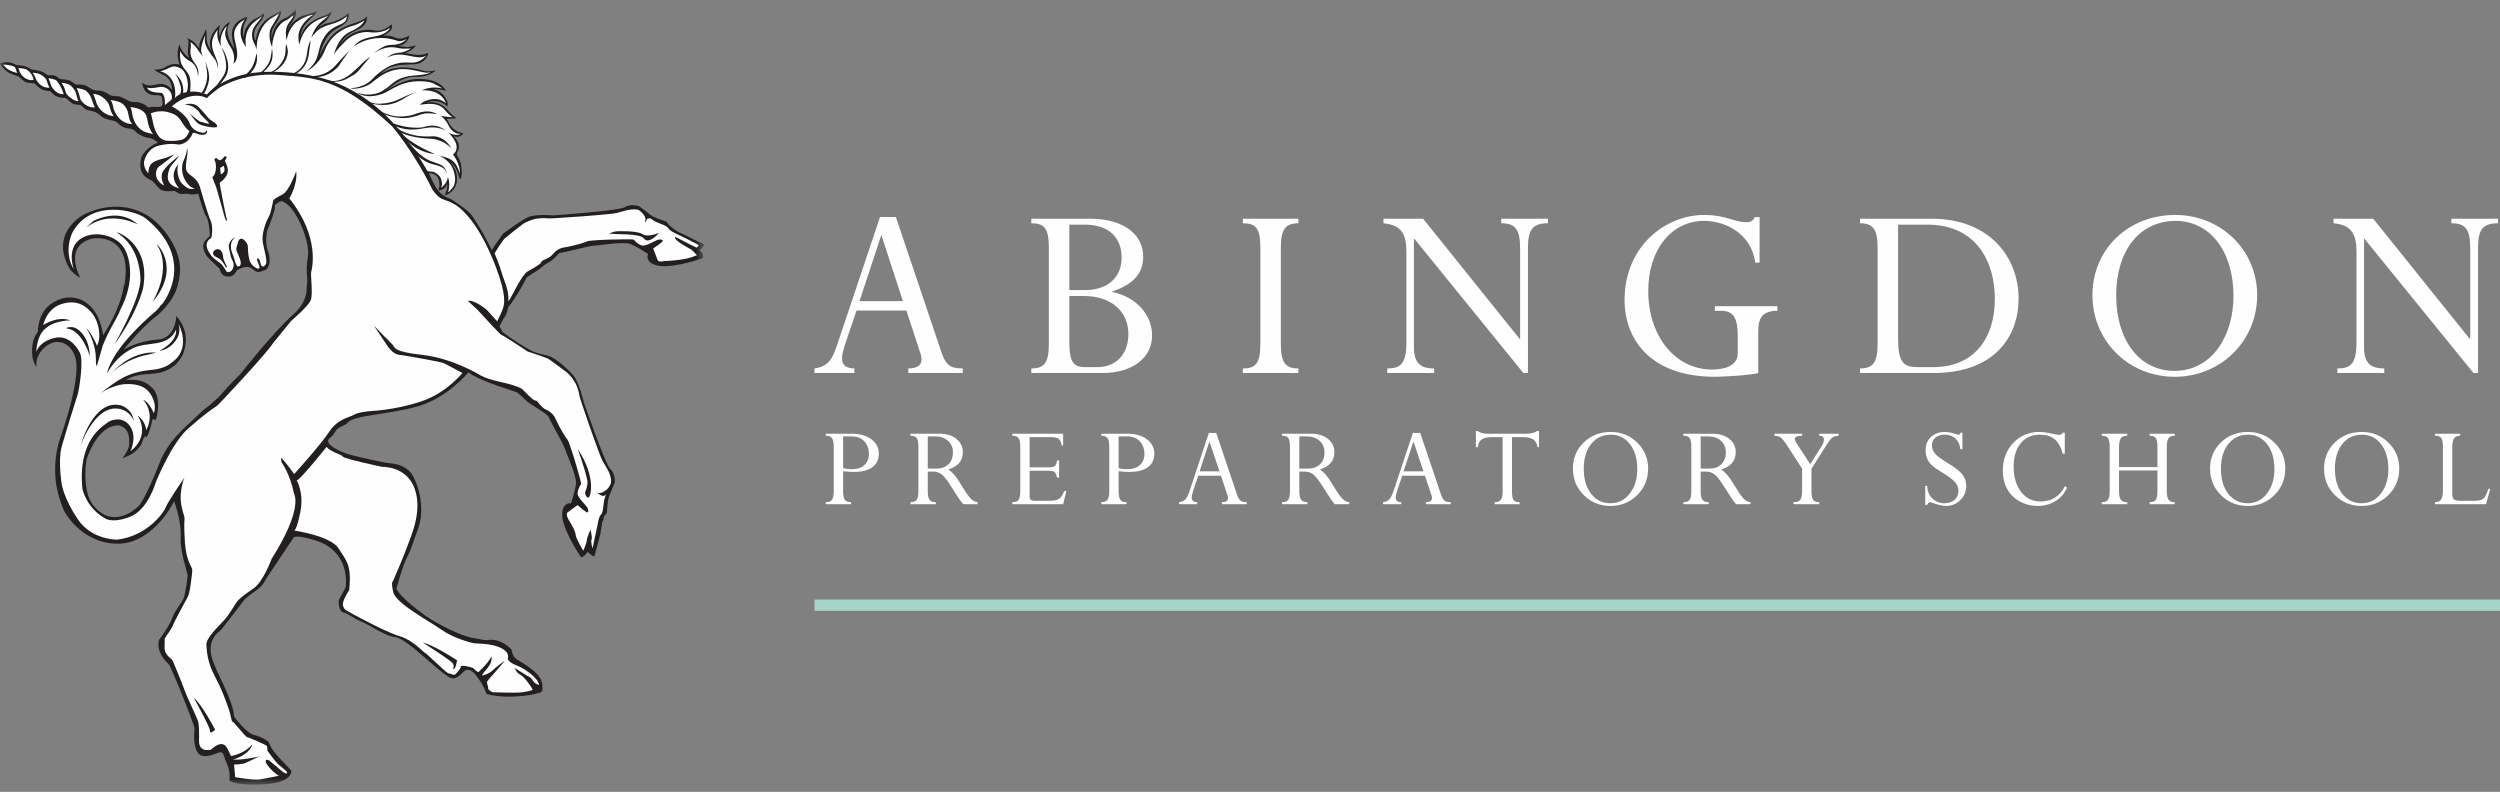 <svg xmlns="http://www.w3.org/2000/svg" xmlns:xlink="http://www.w3.org/1999/xlink" width="221" height="70" viewBox="0 0 221 70">
  <rect x="0" y="0" width="221" height="70" fill="#808080" stroke="none"/>
  <defs>
    <polygon id="prep-logo-a" points="0 .545 62.252 .545 62.252 69.041 0 69.041"/>
  </defs>
  <g fill="none" fill-rule="evenodd">
    <g transform="translate(0 .318)">
      <mask id="prep-logo-b" fill="#fff">
        <use xlink:href="#prep-logo-a"/>
      </mask>
      <path fill="#231F20" d="M28.495,1.785 C28.244,1.958 28.119,2.209 28.119,2.209 C28.433,1.754 29.185,1.692 29.185,1.692 C29.185,1.692 30.214,1.446 30.771,0.855 C30.866,0.754 30.888,1.228 30.634,1.621 C30.025,2.198 29.773,2.12 29.319,2.531 C28.494,3.275 28.277,4.584 28.277,4.584 C28.277,4.584 28.88,2.914 30.088,2.246 C30.553,1.989 31.194,1.75 31.383,1.707 C31.693,1.636 32.278,1.361 32.45,1.11 C32.485,2.047 31.634,2.304 31.147,2.538 C30.471,2.866 30.085,3.529 29.974,3.701 C30.984,2.353 32.128,2.256 32.968,2.334 C33.187,2.381 33.736,2.601 34.615,1.833 C34.569,1.854 35.007,2.255 33.894,2.834 C34.851,2.742 34.986,3.243 35.651,3.057 C35.876,2.993 36.201,2.821 36.201,2.821 C36.201,2.821 36.134,3.066 36.056,3.199 C35.731,3.755 35.147,3.716 35.224,3.742 C35.308,3.769 35.618,3.786 35.838,3.83 C36.198,3.901 36.701,3.67 36.75,3.711 C36.569,4.088 35.813,4.387 35.808,4.391 L36.187,4.427 C36.294,4.439 37.157,4.708 37.823,4.36 C37.927,4.485 37.535,5.331 36.64,5.363 C35.144,5.416 34.412,5.426 33.595,6.274 C33.612,6.305 34.735,5.128 37.346,5.912 C37.817,6.054 38.163,5.975 38.523,5.897 C38.523,5.897 37.999,6.507 36.719,6.477 C35.571,6.451 34.691,7.271 34.257,7.585 C35.99,6.569 36.778,6.665 37.127,6.665 C38.326,6.667 38.91,7.125 39.041,7.244 C39.261,7.45 39.445,7.701 39.445,7.717 C39.445,7.717 38.834,7.517 38.28,7.582 C38.626,7.629 39.182,7.842 39.53,8.612 C39.611,8.792 39.564,9.103 39.564,9.103 C38.651,8.276 37.691,8.753 37.691,8.753 C37.691,8.753 38.702,8.477 39.512,9.334 C39.628,9.457 39.904,9.836 40.36,10.134 L39.496,10.197 C39.496,10.197 39.599,10.362 39.669,10.504 C40.135,11.44 40.972,11.445 40.955,11.46 C40.949,11.467 40.838,11.704 40.602,11.743 C40.563,11.786 40.376,11.812 40.146,11.742 C39.972,11.689 40.747,12.16 40.535,12.902 C40.485,13.076 40.351,13.168 40.391,13.336 C40.43,13.498 40.581,13.677 40.689,13.979 C40.83,14.371 40.904,15.428 40.653,15.528 C40.606,15.547 40.469,14.465 39.812,14.01 C40.438,14.764 40.414,15.272 40.39,15.719 C40.367,16.085 40.017,16.793 39.297,16.962 C39.297,16.962 39.601,16.452 39.533,15.912 C39.521,15.865 39.48,16.16 39.336,16.278 C39.193,16.422 38.878,16.516 38.769,16.546 C38.787,16.192 38.854,16.378 38.837,15.905 C38.802,14.917 37.909,14.993 37.909,14.993 C37.909,14.993 38.463,16.28 38.84,16.66 C39.371,17.196 39.795,17.18 40.03,17.385 C40.106,17.45 40.469,17.675 40.616,17.781 C40.91,17.993 41.52,18.395 41.848,18.922 C42.249,19.563 42.601,20.063 43.168,21.184 C43.265,21.375 43.366,21.574 43.47,21.785 C43.612,21.558 43.855,21.182 44.482,20.329 C44.711,20.175 46.071,19.137 46.712,18.867 C47.392,18.579 48.948,18.721 48.96,18.721 C48.967,18.721 50.426,18.617 51.932,18.476 C53.404,18.338 55.021,18.158 55.274,17.98 C55.654,17.712 56.398,17.843 56.544,17.939 C56.633,17.998 56.86,18.18 57.096,18.364 C57.332,18.548 57.59,18.747 57.724,18.82 C57.857,18.894 58.171,19.014 58.439,19.112 C58.647,19.188 58.838,19.254 58.916,19.281 C58.96,19.341 59.06,19.473 59.169,19.607 C59.244,19.7 59.816,20.119 59.996,20.203 L60.242,20.319 C60.312,20.35 60.382,20.38 60.426,20.392 C60.497,20.411 61.782,21.101 61.962,21.149 C62.142,21.199 62.174,21.23 62.252,21.37 L61.838,21.831 C62.31,22.119 62.123,22.508 62.123,22.508 C61.535,22.709 59.091,23.495 57.949,23.112 C57.466,22.949 57.309,22.714 57.26,22.544 C57.233,22.454 57.233,22.373 57.24,22.315 C57.246,22.264 57.29,22.131 57.29,22.131 C57.29,22.131 56.981,21.927 56.683,21.749 C56.386,21.574 56.011,21.365 55.715,21.249 C55.392,21.123 54.603,21.175 53.905,21.246 C53.547,21.282 53.2,21.326 52.923,21.36 C52.656,21.392 52.458,21.416 52.39,21.415 C52.301,21.413 52.082,21.458 51.827,21.515 C51.563,21.574 51.234,21.652 50.904,21.732 C50.231,21.893 49.601,22.044 49.483,22.042 C49.408,22.04 48.985,22.603 48.594,22.819 C48.315,22.974 48.09,23.124 47.905,23.284 C47.719,23.448 47.559,23.574 47.446,23.638 C46.941,23.931 46.566,24.207 46.566,24.207 C46.551,24.231 45.782,25.779 44.91,26.866 C44.885,27.049 44.847,27.202 44.803,27.33 C44.735,27.524 44.655,27.659 44.593,27.744 C44.562,27.786 44.536,27.816 44.519,27.836 L44.154,28.532 C44.238,28.68 44.331,28.848 44.425,29.033 C44.866,29.363 45.66,29.928 46.653,30.512 C47.701,31.128 48.364,30.957 48.902,31.338 C49.483,31.663 50.326,32.419 50.754,32.968 C51.206,33.553 51.612,35.236 51.614,35.248 C51.616,35.254 52.093,36.636 52.62,38.055 C53.134,39.441 53.726,40.956 53.965,41.155 C54.322,41.452 54.387,42.205 54.332,42.371 C54.298,42.472 54.181,42.739 54.064,43.015 C53.947,43.29 53.824,43.589 53.787,43.738 C53.751,43.877 53.716,44.208 53.689,44.504 C53.67,44.725 53.655,44.926 53.649,45.01 C53.604,45.068 53.502,45.198 53.4,45.339 C53.33,45.435 53.384,45.574 53.332,45.659 C53.303,45.706 53.279,45.747 53.263,45.782 C53.248,45.814 53.227,45.863 53.227,45.912 C53.227,45.964 53.197,46.134 53.162,46.33 L53.115,46.597 C53.1,46.685 53.092,46.756 53.092,46.794 C53.092,46.886 52.683,48.359 52.537,48.883 C52.537,48.883 52.232,48.754 52.112,48.603 C52.017,48.484 51.943,48.491 51.943,48.491 C51.943,48.491 51.896,48.497 51.751,48.703 C51.605,48.908 51.363,48.944 51.363,48.944 C51.016,48.426 49.624,46.269 49.699,45.067 C49.73,44.558 49.919,44.346 50.069,44.254 C50.149,44.205 50.227,44.184 50.285,44.175 C50.338,44.168 50.475,44.177 50.475,44.177 C50.475,44.177 50.593,43.825 50.687,43.491 C50.782,43.154 50.885,42.738 50.92,42.426 C50.958,42.082 50.703,41.333 50.454,40.678 C50.327,40.342 50.195,40.017 50.09,39.758 C49.984,39.494 49.913,39.315 49.899,39.259 C49.878,39.172 49.778,38.971 49.657,38.74 C49.531,38.5 49.37,38.203 49.208,37.906 C48.879,37.296 48.57,36.727 48.542,36.612 C48.523,36.539 48.468,36.475 48.416,36.426 C48.36,36.37 48.287,36.31 48.204,36.25 C48.04,36.126 47.823,35.985 47.595,35.838 C47.371,35.695 47.136,35.547 46.932,35.41 C46.728,35.272 46.563,35.15 46.472,35.059 C46.058,34.645 45.695,34.354 45.695,34.354 C45.657,34.344 42.402,33.345 41.503,32.671 L41.405,32.597 C41.405,32.597 41.213,32.824 41.007,33.036 C40.798,33.248 40.494,33.54 40.113,33.854 C39.347,34.486 38.277,35.202 37.045,35.569 C35.795,35.941 34.376,36.143 33.203,36.328 C32.055,36.509 31.053,36.683 30.741,37.031 C30.479,37.328 30.161,37.332 29.846,37.579 C29.687,37.702 29.515,38.087 29.387,38.193 C29.26,38.299 29.148,38.4 29.07,38.497 C28.937,38.663 29.034,38.844 29.136,38.958 C29.246,39.081 29.417,39.201 29.597,39.309 C29.963,39.526 30.413,39.716 30.624,39.787 C31.035,39.924 33.924,40.611 34.527,40.642 C35.182,40.675 36.017,41.004 36.393,41.569 C36.787,42.16 37.783,44.454 36.856,46.706 C36.721,47.031 36.613,47.389 36.485,47.761 C36.359,48.123 36.218,48.498 36.018,48.864 C35.807,49.251 35.566,49.959 35.38,50.56 C35.192,51.165 35.046,51.714 35.046,51.714 C35.073,51.793 35.339,52.493 37.717,54.192 C37.717,54.192 38.31,54.578 39.113,55.005 C39.911,55.431 40.935,55.905 41.803,56.079 C42.647,56.247 42.919,56.278 43.083,56.267 C43.223,56.259 43.256,56.217 43.65,56.251 C44.42,56.315 45.16,57.002 45.207,57.095 C45.218,57.115 45.225,57.141 45.234,57.178 L45.265,57.314 C45.294,57.428 45.34,57.567 45.449,57.749 C45.49,57.816 45.566,57.879 45.646,57.936 C45.727,57.996 45.831,58.062 45.952,58.136 C46.184,58.281 46.477,58.455 46.766,58.661 C47.352,59.077 47.881,59.59 47.942,60.205 C47.942,60.205 47.959,60.369 47.959,60.532 C47.959,60.608 47.957,60.684 47.946,60.74 L47.89,60.817 C47.803,61.008 45.131,61.589 43.015,61.034 C42.982,60.949 42.916,60.788 42.833,60.605 C42.716,60.344 42.557,60.024 42.41,59.841 C42.343,59.756 42.275,59.656 42.201,59.552 C42.127,59.445 42.044,59.329 41.954,59.229 C41.775,59.029 41.535,58.845 41.225,58.911 C41.172,58.923 41.125,58.952 41.088,58.979 C41.049,59.007 41.009,59.043 40.97,59.079 C40.893,59.15 40.805,59.242 40.703,59.331 C40.503,59.506 40.273,59.656 40,59.656 C39.852,59.656 39.539,59.469 39.094,59.12 C38.663,58.783 38.154,58.332 37.634,57.88 C36.615,56.994 35.484,56.029 34.85,55.992 C34.404,55.964 33.52,55.488 32.616,54.968 C32.171,54.713 31.784,54.574 31.409,54.372 C31.041,54.171 30.662,53.893 30.452,53.854 C29.89,53.753 29.93,52.896 29.944,52.732 L30.556,51.617 C30.561,51.587 30.691,50.801 30.419,49.89 C30.144,48.973 29.462,47.936 27.852,47.445 C26.269,46.964 26.004,47.126 25.941,47.228 L23.537,50.822 C23.041,51.792 22.854,51.623 21.661,52.628 C21.619,52.679 19.546,55.413 19.447,55.461 C19.274,55.547 18.338,56.28 18.696,57.713 C18.783,58.059 18.944,58.463 19.141,58.902 C19.334,59.333 19.561,59.797 19.782,60.272 C20.224,61.225 20.629,62.197 20.695,63.019 C20.698,63.058 20.988,63.433 21.323,63.794 C21.645,64.14 22.072,64.549 22.388,64.628 C22.956,64.77 23.739,65.125 23.821,65.419 C23.931,65.812 24.389,66.353 24.815,66.813 C25.032,67.047 25.249,67.268 25.425,67.45 C25.586,67.616 25.701,67.738 25.756,67.809 C25.758,67.837 25.758,67.888 25.749,67.936 C25.733,68.034 25.685,68.172 25.556,68.317 C25.293,68.61 24.675,68.953 23.232,69.021 C21.746,69.09 20.984,68.971 20.599,68.841 C20.408,68.777 20.315,68.713 20.273,68.674 C20.246,68.695 20.456,68.049 20.031,67.128 C19.932,66.913 19.874,66.745 19.833,66.616 L19.778,66.445 C19.761,66.397 19.743,66.35 19.718,66.309 C19.653,66.203 19.555,66.168 19.435,66.185 C19.34,66.2 19.213,66.25 19.05,66.315 C18.36,66.591 17.722,66.641 17.446,66.168 C17.241,65.814 17.174,65.364 17.162,64.959 C17.149,64.547 17.192,64.196 17.192,64.061 C17.192,63.758 15.144,58.633 14.915,58.404 C14.865,58.354 14.765,58.259 14.649,58.126 C14.534,57.994 14.404,57.827 14.291,57.632 C14.066,57.249 13.914,56.769 14.059,56.247 C14.113,56.176 14.306,55.918 14.524,55.591 C14.779,55.208 15.075,54.721 15.217,54.334 C15.346,53.976 15.56,53.63 15.762,53.325 C15.864,53.172 15.962,53.032 16.044,52.909 C16.123,52.787 16.194,52.671 16.233,52.573 C16.377,52.214 16.582,50.839 16.582,50.556 C16.582,50.504 16.566,50.432 16.549,50.357 C16.53,50.28 16.503,50.181 16.472,50.067 C16.409,49.844 16.327,49.556 16.246,49.235 C16.087,48.592 15.938,47.828 15.97,47.169 C16.006,46.473 15.884,45.747 15.755,45.199 C15.626,44.647 15.386,43.987 15.386,43.987 L15.25,44.253 C15.242,44.268 13.402,47.843 10.276,47.745 C7.088,47.644 5.677,44.86 5.676,44.859 C5.676,44.859 5.292,44.071 5.041,42.902 C4.79,41.727 4.777,39.981 5.308,38.451 C6.391,35.341 7.022,32.515 6.668,31.314 C6.311,30.101 5.316,29.666 4.483,30.044 C3.808,30.352 3.074,31.183 3.235,32.128 L3.178,32.052 C2.992,31.786 2.801,31.315 2.835,30.507 C2.856,30.016 2.979,29.652 3.095,29.412 C3.153,29.294 3.208,29.204 3.25,29.145 C3.288,29.092 3.349,29.024 3.349,29.024 L3.349,28.972 C3.348,28.971 3.316,27.409 4.477,26.57 C6.29,25.261 8.528,26.118 9.062,28.998 L9.122,29.321 C9.122,29.321 9.643,28.513 10.02,27.733 C10.395,26.958 10.808,25.93 10.947,24.928 C10.948,24.924 10.966,24.913 10.997,24.897 C11.8,20.185 8.219,20.758 8.219,20.758 C5.52,21.387 7.089,24.211 7.089,24.211 C6.872,24.198 6.272,23.597 6.272,23.597 C6.272,23.597 4.299,21.01 6.964,18.938 C8.094,18.06 12.664,16.457 15.281,21.23 C15.867,22.299 16.03,23.29 15.846,24.265 C15.873,24.366 15.767,24.593 15.742,24.737 C15.477,26.274 13.891,27.59 13.819,27.635 C12.541,28.576 10.913,30.609 10.913,30.609 C10.913,30.609 12.142,29.856 13.657,29.731 C14.136,29.691 14.336,29.641 14.336,29.641 C14.974,29.392 15.262,28.98 15.443,28.397 C15.546,28.061 15.581,27.807 15.576,27.613 C16.055,28.129 16.771,29.222 16.246,30.794 C16.245,30.802 16.164,31.03 16.107,31.131 C15.989,31.336 15.746,31.766 15.344,32.058 C13.788,33.186 12.749,32.339 11.117,33.274 C11.117,33.274 11.856,33.194 12.427,33.348 C12.977,33.497 13.319,33.828 13.501,34.011 C13.861,34.372 14.057,35.065 13.947,36.017 C13.914,36.302 13.832,36.647 13.755,36.856 C13.615,36.654 13.505,36.697 13.46,36.852 C13.426,36.971 13.36,37.303 13.246,37.667 C13.169,37.909 13.073,38.156 12.956,38.356 C12.926,38.206 12.844,38.21 12.711,38.393 C12.695,38.415 12.684,38.442 12.676,38.458 L12.65,38.527 L12.59,38.704 C12.543,38.837 12.485,38.978 12.415,39.085 C12.158,39.462 11.848,39.708 11.502,39.896 C11.327,39.992 11.143,40.07 10.955,40.143 L10.817,40.195 C10.863,40.136 10.911,40.07 10.959,40.001 C11.178,39.689 11.424,39.269 11.424,38.917 C11.424,38.761 11.424,38.605 11.412,38.454 C11.4,38.301 11.375,38.146 11.323,38 C11.217,37.699 11.001,37.451 10.592,37.302 C10.506,37.285 8.85,36.964 7.675,40.212 C7.674,40.218 7.492,41.021 7.565,42.134 C7.639,43.245 7.867,44.438 9.266,45.206 C9.393,45.271 10.731,45.903 12.285,44.383 C12.285,44.383 12.854,43.848 14.261,40.212 C14.292,40.149 14.496,39.74 14.834,39.209 C15.204,38.629 15.924,37.829 16.555,37.262 C17.193,36.691 17.855,35.974 18.402,35.601 C18.677,35.413 18.827,35.21 19.035,35.054 C19.243,34.898 19.6,34.504 19.721,34.355 C20.16,33.815 21.254,32.742 21.254,32.742 C21.265,32.728 24.118,29.08 25.954,27.456 C26.332,27.121 26.668,26.719 26.882,26.219 C26.97,26.015 27.114,25.627 27.101,25.341 C27.089,25.056 27.191,24.626 27.157,24.298 C27.088,23.643 27.103,23.005 27.201,22.484 C27.414,21.347 26.712,19.548 26.063,18.54 C26.063,18.54 25.932,18.321 25.725,18.079 C25.524,17.842 25.23,17.562 24.903,17.466 C24.857,17.452 24.687,17.531 24.567,17.602 C24.508,17.637 24.443,17.678 24.394,17.722 C24.37,17.743 24.344,17.77 24.324,17.803 C24.306,17.831 24.28,17.888 24.302,17.954 C24.304,17.961 24.309,17.997 24.298,18.073 C24.289,18.147 24.269,18.236 24.244,18.335 C24.189,18.542 24.108,18.791 24.022,19.032 C23.849,19.519 23.661,19.976 23.646,20.01 C23.551,20.23 23.438,21.263 23.668,21.809 C23.927,22.424 23.921,23.351 23.421,23.561 C22.849,23.802 22.697,23.771 22.355,23.49 C21.846,23.074 21.406,23.358 20.972,23.549 C20.939,23.596 20.907,23.643 20.876,23.691 C20.808,23.794 20.75,23.882 20.678,23.954 C20.548,24.084 20.357,24.18 19.938,24.097 C19.527,24.015 19.433,23.505 19.43,23.49 L19.39,23.416 C19.383,23.41 18.413,22.506 18.254,22.282 C18.091,22.054 17.885,21.558 18,21.211 C18.059,21.037 18.17,20.901 18.276,20.798 C18.331,20.745 18.383,20.702 18.423,20.669 L18.482,20.619 C18.494,20.607 18.52,20.581 18.536,20.55 C18.594,20.435 18.451,19.016 18.206,18.772 C18.034,18.599 17.57,16.959 17.562,16.927 L17.527,16.807 C17.527,16.807 17.31,16.859 17.174,16.871 C17.033,16.883 16.856,16.883 16.689,16.838 C16.576,16.807 16.476,16.807 16.386,16.814 C16.307,16.821 16.227,16.835 16.138,16.837 C15.989,16.84 15.795,16.809 15.474,16.585 L15.382,16.562 C15.354,16.567 14.448,16.681 14.13,16.392 C14.04,16.31 13.965,16.231 13.899,16.156 C13.83,16.078 13.77,16.006 13.713,15.938 C13.599,15.802 13.482,15.672 13.32,15.591 C13.254,15.558 13.146,15.513 13.024,15.44 C12.908,15.37 12.783,15.274 12.677,15.14 C12.468,14.874 12.309,14.433 12.473,13.667 C12.473,13.667 12.484,13.621 12.517,13.544 C12.553,13.462 12.615,13.346 12.714,13.213 C12.912,12.949 13.335,12.536 13.955,12.289 C13.972,12.282 13.761,12.134 13.555,12.001 C13.259,11.812 12.943,11.969 12.205,11.499 C11.965,11.346 12.093,11.322 11.734,11.123 C11.558,11.024 11.29,11.088 10.887,10.919 C10.588,10.793 10.412,10.516 10.212,10.416 C9.992,10.306 9.538,10.31 9.129,10.087 C8.956,9.993 8.678,9.682 8.408,9.585 C7.726,9.339 7.748,9.585 7.198,9.02 C7.06,8.876 6.728,9.004 6.414,8.832 C6.113,8.667 5.913,8.325 5.708,8.329 C4.876,8.346 4.531,7.858 4.5,7.764 C4.343,7.717 3.935,7.717 3.731,7.608 C3.531,7.5 3.214,7.24 3.134,7.122 C3.04,6.98 2.506,7.058 2.265,6.942 C2.109,6.865 1.786,6.571 1.643,6.445 C1.588,6.398 0.994,6.245 0.817,6.132 C0.386,5.854 0.126,5.595 8.63013699e-05,5.298 C0.151,5.208 0.617,5.118 1.031,5.238 C1.091,5.255 1.392,5.409 1.478,5.435 C1.67,5.489 1.839,5.411 2.31,5.576 C2.607,5.678 2.688,5.797 2.788,5.818 C2.938,5.85 3.413,5.902 3.707,6.015 C3.872,6.079 4.111,6.252 4.217,6.32 C4.323,6.39 4.437,6.258 4.876,6.383 C5.054,6.434 5.194,6.668 5.425,6.682 C5.693,6.697 6.13,6.748 6.273,6.854 C6.571,7.074 6.694,7.153 6.759,7.152 C6.875,7.15 7.309,7.152 7.482,7.215 C7.74,7.309 7.952,7.466 8.109,7.56 C8.416,7.745 8.73,7.613 9.161,7.78 C9.443,7.89 9.688,8.072 9.741,8.095 C10.01,8.205 10.388,8.175 10.529,8.203 C10.688,8.236 11.103,8.443 11.407,8.606 C11.734,8.782 11.961,8.641 12.334,8.747 C12.728,8.86 12.859,8.969 13.134,9.197 C13.464,9.046 14.026,9.192 14.229,9.099 C14.496,8.972 14.318,8.422 14.292,8.284 C14.214,7.89 13.414,8.376 12.864,7.748 C12.66,7.516 12.554,7.051 12.566,7.011 C13.131,7.419 13.637,7.147 14.12,7.106 C14.842,7.043 15.177,7.629 15.187,7.639 C15.234,7.325 15.09,6.982 14.998,6.807 C14.715,6.263 14.041,6.226 13.649,5.85 C13.602,5.805 14.171,5.882 14.496,5.677 C14.92,5.411 15.281,5.3 15.642,5.348 C15.722,5.359 15.796,5.379 15.866,5.406 C15.71,4.837 15.605,4.372 15.852,3.591 C15.987,4.044 16.112,4.209 16.396,4.516 C16.534,4.666 16.616,4.731 16.727,4.778 L16.623,4.559 C16.603,4.523 16.575,4.364 16.655,3.615 C16.697,3.228 16.635,3.228 16.555,3.058 C16.555,3.058 17.075,3.225 17.351,3.634 L17.621,3.968 C17.621,3.968 17.592,3.672 17.657,3.471 C17.822,2.964 17.99,2.852 18.16,2.356 C18.243,2.115 18.268,2.61 18.268,3.166 C18.268,3.597 18.772,4.346 18.772,4.346 C18.776,4.34 17.968,3.12 19.459,1.88 C19.482,1.912 19.305,2.111 19.401,2.921 C19.401,2.921 19.439,2.727 19.534,2.538 L19.597,2.381 C19.597,2.381 19.695,2.174 19.786,2.058 C19.964,1.83 20.12,1.738 20.362,1.592 C19.942,2.162 20.152,2.766 20.152,2.766 C20.231,3.206 20.312,3.294 20.596,3.788 C20.895,4.306 20.568,3.65 20.505,2.913 C20.443,2.177 20.742,1.902 20.928,1.682 C21.183,1.385 21.682,1.236 21.795,1.182 C21.917,1.123 21.846,1.354 21.679,1.644 C21.416,2.104 21.487,2.728 21.487,2.728 L21.574,2.982 C21.574,2.982 21.43,2.13 22.432,1.413 C22.564,1.317 22.932,1.166 23.052,1.066 C23.377,0.795 23.344,0.925 23.344,0.925 C23.322,1.587 22.351,1.984 22.47,2.901 C22.47,2.901 22.523,3.202 22.585,3.249 C22.625,3.278 22.629,3.038 22.629,3.038 C22.831,2.045 23.364,1.392 24.233,0.976 C24.537,0.831 24.876,0.617 24.876,0.617 C24.729,1.721 23.969,1.879 23.997,2.882 C23.997,2.882 24.016,3.249 24.007,3.277 C24.007,3.277 23.987,3.088 24.057,2.785 C24.214,2.11 24.591,1.516 25.266,1.265 C25.523,1.169 26.141,0.545 26.141,0.545 C26.182,0.855 26.196,1.086 25.812,1.635 C25.539,2.025 25.493,2.062 25.461,2.377 C25.461,2.377 25.481,1.889 26.357,1.284 C26.861,0.938 27.575,0.944 28.002,0.665 C27.921,1.023 27.645,1.064 26.981,1.851 C26.588,2.318 26.569,2.934 26.569,2.934 C26.762,2.318 27.027,1.813 28.101,1.291 C28.606,1.047 28.798,1.145 29.357,0.65 C29.285,0.896 29.053,1.401 28.495,1.785" mask="url(#prep-logo-b)"/>
    </g>
    <path fill="#FEFEFE" d="M56.304 18.526C56.343 18.532 56.382 18.54 56.418 18.547 56.649 18.654 57.202 19.189 57.039 19.541 56.936 19.762 57.127 19.609 57.215 19.352 57.232 19.303 57.382 19.311 57.479 19.297 57.65 19.414 57.842 19.54 57.982 19.608 58.292 19.761 58.947 19.937 59.091 20.187 59.235 20.436 59.742 20.641 59.742 20.641 59.742 20.641 61.686 21.572 61.75 21.673 61.736 21.768 61.698 21.802 61.578 21.892 61.548 21.915 59.7 20.911 59.676 20.948 59.494 21.239 61.14 22.074 61.14 22.074L61.612 22.558C61.612 22.558 61.345 22.667 61.17 22.727 60.264 23.038 58.737 23.077 58.737 23.077 58.737 23.077 58.208 23.217 58.131 22.984 58.052 22.753 57.736 21.966 57.736 21.966 57.736 21.966 58.626 21.396 58.587 21.28 58.548 21.165 58.539 21.197 58.301 21.169 58.063 21.14 57.146 21.808 56.752 21.702 56.359 21.597 56.102 21.247 56.012 21.188 55.923 21.129 55.001 21.163 54.367 21.169 53.733 21.173 52.061 21.253 51.935 21.324 51.811 21.396 50.958 21.695 49.745 21.896 49.745 21.896 49.267 21.98 48.896 22.442 48.526 22.905 47.949 22.962 47.873 23.116 47.796 23.271 47.894 23.298 46.615 24.009 46.615 24.009 46.271 24.174 45.509 25.645 44.854 26.91 44.937 26.602 44.941 26.543 44.996 25.617 44.51 24.706 44.321 24.02 44.131 23.335 43.718 22.394 43.718 22.394 43.718 22.394 44.439 21.247 44.581 21.11 44.724 20.974 46.017 19.949 46.233 19.797 46.45 19.644 47.047 19.382 47.484 19.325 47.921 19.265 48.233 19.278 48.472 19.307 48.71 19.336 54.008 18.966 54.537 18.826 55.067 18.687 55.697 18.434 56.304 18.526M34.257 7.903L34.071 8.014C34.118 7.997 34.18 7.957 34.257 7.903M20.972 23.868C21.019 23.804 20.893 23.903 20.955 23.876L20.972 23.868z"/>
    <path fill="#FEFEFE" d="M15.187 9.401C15.187 9.401 16.397 8.256 17.753 8.493 18.126 8.558 18.174 8.649 18.297 8.679 18.385 8.522 19.02 8.038 19.264 7.848 19.569 7.61 21.672 6.389 24.659 6.627 27.645 6.864 29.997 6.809 34.669 11.173 34.669 11.173 36.569 13.378 38.232 16.773 38.232 16.773 38.657 17.41 39.08 17.586 39.487 17.756 39.579 17.739 39.997 17.96 40.421 18.184 40.77 18.431 41.353 19.096 42.181 20.039 43.087 21.626 43.849 23.638 44.827 26.224 44.552 26.921 44.484 27.192 44.416 27.464 43.954 28.409 43.954 28.409L43.05 27.41C43.05 27.41 41.998 26.494 41.353 26.595L42.202 27.376C42.202 27.376 44.272 29.65 44.339 29.616 44.407 29.581 46.647 31.074 46.647 31.074 46.647 31.074 48.309 31.618 48.479 31.718 48.649 31.821 49.972 32.806 50.176 32.974 50.379 33.145 50.786 33.653 50.957 34.06 51.126 34.468 51.194 34.772 51.228 35.011 51.261 35.249 52.992 40.27 53.264 40.745 53.536 41.22 53.943 41.763 54.01 42.374 54.027 42.518 54.019 42.644 54 42.75 53.932 42.879 53.851 43.022 53.794 43.111 53.667 43.298 53.071 43.77 52.757 43.519 52.444 43.268 53.134 43.927 53.385 43.832 53.437 43.813 53.498 43.775 53.563 43.725 53.496 43.918 53.428 44.128 53.399 44.274 53.332 44.613 53.332 45.293 53.127 45.495 52.924 45.699 52.856 46.242 52.856 46.242L52.381 48.481C52.381 48.481 52.2 47.879 52.293 47.699 52.384 47.52 52.193 46.814 52.193 46.814 52.193 46.814 51.887 47.532 51.869 47.78 51.852 48.027 51.567 48.685 51.567 48.685 51.567 48.685 50.913 47.646 50.886 47.253 50.858 46.86 50.243 45.903 50.243 45.903 50.243 45.903 49.972 45.428 50.176 45.293 50.379 45.156 51.058 44.648 51.058 44.648 51.058 44.648 51.838 45.36 51.941 45.293 52.042 45.224 52.008 45.224 51.974 44.986 51.941 44.749 51.058 44.037 51.058 43.63 51.058 43.221 51.33 42.883 51.363 42.781 51.397 42.679 51.126 41.797 50.957 41.186 50.786 40.575 50.278 38.98 50.176 38.879 50.074 38.777 49.566 38.03 49.056 36.911 49.056 36.911 48.853 36.47 48.309 36.233 47.766 35.994 47.563 35.452 47.393 35.417 47.223 35.383 47.223 35.486 46.205 34.434 46.205 34.434 45.958 34.145 44.339 33.789 42.948 33.484 42.473 33.178 42.473 33.178 42.473 33.178 40.064 31.685 37.384 31.38 34.703 31.074 34.974 30.769 34.669 30.43 34.363 30.091 33.99 29.751 33.99 29.751L33.04 28.767C33.04 28.767 34.272 30.621 34.318 30.68 34.921 31.476 35.314 31.346 35.652 31.414 35.992 31.482 38.978 31.956 39.283 32.126 39.589 32.296 40.879 32.974 40.879 32.974 40.879 32.974 39.623 34.536 37.689 35.315 35.754 36.096 33.312 36.3 33.312 36.3 33.312 36.3 31.785 36.368 31.344 36.639 30.902 36.911 29.867 37.002 29.104 38.167 28.309 39.378 26.004 41.903 26.004 41.903 26.004 41.903 25.032 40.542 24.829 40.474L24.896 40.881C24.896 40.881 25.631 41.853 26.004 43.686 26.004 43.686 26.83 44.952 24.014 49.398 24.014 49.398 23.268 51.434 22.42 52.011 21.571 52.588 21.129 52.927 20.892 53.266 20.655 53.605 20.316 54.25 19.875 54.759 19.433 55.267 18.211 56.354 18.246 56.998 18.28 57.642 18.347 58.56 18.992 59.781 19.637 61.003 19.875 61.715 20.18 62.563 20.486 63.412 20.417 63.752 20.587 63.819 20.757 63.887 21.672 65.143 21.876 65.176 22.08 65.21 23.505 65.856 23.573 65.923 23.641 65.99 23.641 66.364 23.641 66.364 23.641 66.364 24.387 67.416 24.659 67.62 24.93 67.822 25.372 68.23 25.372 68.23 25.372 68.23 25.439 68.467 25.168 68.332 24.896 68.196 23.844 67.212 23.709 67.178 23.573 67.144 23.335 67.178 23.607 67.586 23.878 67.992 24.354 68.433 24.659 68.57 24.659 68.57 23.403 68.841 22.894 68.909 22.385 68.977 20.79 68.705 20.79 68.705L20.689 67.586C20.689 67.586 21.435 67.586 21.775 67.416 22.114 67.245 22.928 66.873 22.928 66.873 22.928 66.873 21.096 67.28 20.553 67.11 20.553 67.11 20.281 66.534 20.18 66.33 20.078 66.126 19.875 65.617 19.332 65.821 18.789 66.024 18.754 66.297 18.517 66.297 18.28 66.297 18.076 66.364 17.804 66.126 17.533 65.889 17.601 65.38 17.601 65.108 17.601 64.836 17.601 64.193 17.533 63.853 17.465 63.513 16.515 61.613 16.312 61.003 16.107 60.392 15.327 58.56 15.26 58.39 15.192 58.22 14.513 57.915 14.547 57.236 14.581 56.558 14.513 56.489 14.615 56.354 14.716 56.218 15.294 55.37 15.294 55.267 15.294 55.166 16.515 52.893 16.583 52.79 16.65 52.689 16.787 52.248 16.854 51.67 16.922 51.095 17.024 50.518 16.989 50.314 16.956 50.111 16.447 49.533 16.346 47.939 16.244 46.344 16.312 45.903 16.312 45.767 16.312 45.631 16.006 44.919 15.972 44.138 15.938 43.359 16.176 42.476 16.312 42.205 16.312 42.205 14.819 44.374 14.649 44.851 14.479 45.326 12.986 47.395 10.374 47.701 10.374 47.701 8.134 47.769 6.878 45.903 5.623 44.037 5.453 42.781 5.453 42.781 5.453 42.781 5.114 40.711 5.453 39.49 5.793 38.269 6.675 35.452 6.845 34.943 7.015 34.434 7.388 31.872 7.082 31.227 6.777 30.583 6.011 29.601 4.824 29.872 3.636 30.144 3.248 30.887 3.214 31.125 3.214 31.125 3.2 30.406 3.519 29.7 4.163 28.276 6.2 28.326 6.2 28.326 6.2 28.326 5.284 27.851 3.824 28.732 3.824 28.732 4.096 27.308 5.419 26.884 6.835 26.429 7.557 27.122 7.829 27.359 8.1 27.597 8.779 28.305 8.779 29.717 8.779 30.04 8.706 30.261 8.575 30.583 8.44 30.217 8.371 30.124 8.134 29.683 7.896 29.242 7.625 29.005 7.625 29.005 7.625 29.005 8.457 30.175 8.473 31.685 8.487 32.945 8.643 32.025 8.677 31.956 8.711 31.889 8.976 30.901 9.078 30.562 9.078 30.562 9.423 29.683 9.898 28.835 10.074 28.522 10.305 28.101 10.534 27.65 10.559 27.557 10.602 27.449 10.667 27.323 11.735 25.252 11.672 23.336 11.075 22.112 10.479 20.888 8.636 20.37 7.403 20.951 5.739 21.736 6.524 23.807 6.524 23.807 5.645 22.364 6.254 20.824 6.405 20.549 8.037 17.567 11.996 18.589 12.895 19.319 17.541 23.085 14.308 26.915 14.308 26.915L14.236 26.953C14.137 27.116 13.995 27.291 13.801 27.478 13.801 27.478 9.933 30.633 9.457 33.043 9.457 33.043 10.134 31.554 11.764 30.777 13.083 30.148 14.829 30.75 15.563 29.143 15.582 29.338 15.654 30.169 14.084 31.017 14.084 31.017 15.187 30.95 15.763 29.695 15.898 29.337 15.885 28.912 15.783 28.642 15.783 28.642 17.007 30.808 15.156 32.063 14.904 32.314 14.245 32.627 13.492 32.689 11.265 32.876 10.374 33.619 8.88 34.772 8.88 34.772 9.933 34.027 11.052 33.959 12.171 33.891 12.984 34.187 13.425 35.035 13.866 35.883 13.631 36.436 13.597 36.536 13.597 36.536 13.216 35.558 12.647 35.333 12.647 35.333 13.751 36.438 12.93 38.035 12.93 38.035 12.877 37.228 12.164 36.731 12.164 36.731 13.393 38.438 11.527 39.897 11.527 39.897 12.185 38.598 11.459 37.623 10.815 36.758 9.763 37.113 9.457 37.386 9.152 37.658 6.845 38.845 7.286 43.221 7.286 43.221 7.625 44.885 9.253 45.801 9.253 45.801 9.831 46.31 11.459 45.699 13.088 45.089 13.767 42.645 13.767 42.645 13.767 42.645 15.158 39.184 16.617 37.895 18.076 36.605 19.026 35.96 19.162 35.893 19.298 35.825 23.777 31.006 24.115 30.362L25.745 28.36C25.745 28.36 27.271 27.071 27.475 26.527 27.679 25.985 27.441 24.322 27.51 24.05 27.577 23.779 28.323 20.963 25.575 17.535 25.575 17.535 26.322 16.348 26.186 15.127 26.186 15.127 25.575 16.891 24.964 17.196 24.354 17.502 24.184 17.637 24.15 17.739 24.115 17.841 23.98 18.791 23.743 19.199 23.505 19.606 23.098 20.692 23.234 21.438 23.37 22.185 23.686 23.156 23.472 23.41 23.107 23.842 23.025 23.238 22.996 23.135 22.894 22.76 22.725 22.863 22.725 22.863 22.622 22.965 23.132 23.711 22.861 23.745 22.589 23.779 22.131 23.338 22.046 22.965 21.836 22.04 21.976 21.88 21.876 21.624 21.723 21.234 21.215 20.793 21.045 21.404 20.876 22.015 20.795 21.961 21.062 22.524 21.52 23.491 21.147 23.558 21.028 23.558 20.858 23.558 20.678 22.704 20.536 22.388 20.384 22.049 20.384 21.744 20.451 21.471 20.519 21.2 20.79 20.963 20.79 20.963 20.79 20.963 20.095 21.299 20.247 21.964 20.4 22.626 20.384 22.727 20.553 23.033 20.723 23.338 20.655 23.609 20.553 23.813 20.451 24.017 20.112 24.152 20.01 23.982 19.908 23.813 19.671 23.44 19.603 23.371 19.535 23.304 18.891 22.863 18.754 22.692 18.619 22.524 18.178 21.981 18.28 21.539 18.382 21.099 18.652 21.133 18.687 20.997 18.721 20.862 18.86 20.03 18.619 19.504 18.347 18.91 17.752 16.786 17.669 16.518 17.398 15.635 16.736 15.585 16.498 15.11 16.26 14.634 16.725 13.575 16.536 13.105 16.473 13.919 16.158 14.159 16.107 14.634 15.978 15.849 16.838 16.501 16.838 16.501L17.21 16.687C17.21 16.687 17.177 16.704 16.906 16.704 16.634 16.704 16.322 16.476 16.04 16.178 15.839 15.966 15.524 15.109 15.785 14.499 15.34 14.985 15.215 15.588 15.503 16.164 15.647 16.451 15.836 16.653 15.836 16.653 15.836 16.653 15.327 16.483 15.225 16.382 15.124 16.281 14.784 16.075 14.835 15.533 14.877 15.089 15.005 14.804 15.175 14.6 15.345 14.397 15.768 13.905 15.836 13.803 15.921 13.677 14.469 14.789 14.327 15.33 14.174 15.907 14.547 16.398 14.495 16.382 14.3 16.317 13.987 16.075 13.834 15.67 13.724 15.375 13.801 14.889 14.106 14.686 14.412 14.482 15.191 13.873 15.395 13.667 15.446 13.617 15.029 13.825 14.681 13.951 14.49 14.021 13.529 14.159 13.274 14.618 13.068 14.99 13.122 15.33 13.122 15.33 13.122 15.33 12.562 14.787 12.783 14.108 12.949 13.598 13.325 13.023 14.106 12.853 15.336 12.585 15.67 12.821 15.938 12.767 16.634 12.633 16.973 11.971 17.024 11.801 17.043 11.739 17.12 11.734 17.209 11.752 17.355 11.78 17.533 11.868 17.533 11.868 17.533 11.868 18.211 12.09 18.314 11.648L18.28 11.496C18.28 11.496 18.195 11.767 17.941 11.733 17.639 11.693 17.024 11.58 16.753 10.885 16.41 10.007 15.187 9.401 15.187 9.401M16.483 8.153C15.725 8.279 15.463 8.677 15.463 8.677 15.463 8.677 15.815 6.748 14.12 6.278 14.12 6.278 14.217 6.345 14.763 6.089 15.265 5.854 15.402 5.782 15.905 6.015 16.568 6.325 16.606 7.44 16.606 7.44 16.606 7.44 16.634 7.947 16.483 8.153"/>
    <path fill="#FEFEFE" d="M43.535,61.195 C43.535,61.195 45.493,61.257 45.901,61.223 C46.307,61.189 47.123,61.053 47.088,60.952 C47.054,60.851 46.386,59.825 45.969,59.629 C45.661,59.485 45.493,59.052 45.493,59.052 L46.647,59.764 C46.647,59.764 46.902,59.806 47.085,60.133 C47.268,60.46 47.654,60.586 47.647,60.52 C47.588,59.949 46.342,59.086 45.799,58.881 C45.256,58.678 44.984,58.476 44.917,58.304 C44.849,58.135 44.917,58.203 44.917,58.033 C44.917,57.865 44.849,57.456 43.967,57.151 C43.085,56.845 42.066,56.914 41.795,56.845 C41.523,56.778 40.065,56.404 39.012,55.658 C37.961,54.912 35.008,53.351 34.77,52.367 C34.533,51.383 34.738,51.383 34.738,51.383 C34.738,51.383 35.754,49.041 35.992,48.329 C36.23,47.616 37.384,45.31 36.671,43.238 C35.958,41.169 33.786,41.271 33.786,41.271 C33.786,41.271 30.394,40.558 30.292,40.355 C30.19,40.15 29.24,39.981 28.866,39.506 C28.866,39.506 26.388,42.617 26.224,42.451 C26.224,42.451 26.892,43.553 26.553,45.249 C26.214,46.946 26.004,46.897 26.004,46.897 C26.004,46.897 29.24,47.378 29.918,48.465 C30.597,49.551 31.106,49.89 30.869,52.163 C30.869,52.163 30.19,53.147 30.327,53.554 C30.461,53.961 30.597,53.928 30.801,54.063 C31.004,54.199 34.126,55.895 35.314,56.234 C36.502,56.574 37.417,57.66 37.587,57.727 C37.757,57.796 39.521,59.56 39.657,59.526 C39.792,59.492 40.098,59.764 40.268,59.595 C40.438,59.424 40.742,59.086 40.742,58.915 C40.742,58.746 41.761,58.983 41.863,59.086 C41.964,59.188 42.235,59.466 42.305,59.4 C43.333,58.439 43.435,58.019 43.435,58.019 C43.435,58.019 43.592,58.427 43.122,59.024 C42.831,59.392 42.51,59.711 42.646,59.711 C42.701,59.711 43.249,59.559 43.53,59.275 C43.811,58.991 44.628,58.397 44.628,58.397 C44.628,58.397 44.161,58.993 43.677,59.518 C43.338,59.886 43.05,60.223 43.05,60.308 C43.05,60.51 43.186,60.713 43.152,60.851 C43.118,60.986 43.535,61.195 43.535,61.195"/>
    <path fill="#231F20" d="M16.321 9.244C16.321 9.244 17.059 9.002 17.499 9.409 17.941 9.816 18.415 10.461 18.552 10.563 18.687 10.664 19.23 10.935 19.195 11.173 19.162 11.411 17.869 11.132 17.601 10.969 17.211 10.733 16.854 10.088 16.753 10.019 16.753 10.019 17.601 10.764 17.737 10.765 17.872 10.767 18.507 11.034 18.473 10.898 18.438 10.764 17.707 10.174 17.635 9.952 17.601 9.85 17.329 9.612 17.059 9.442 16.787 9.272 16.321 9.244 16.321 9.244M18.766 15.655C18.834 15.597 18.886 15.536 18.925 15.482 19.079 15.27 19.13 14.75 19.062 14.411 18.984 14.151 18.942 14.126 18.942 14.126 18.942 14.126 19.068 13.947 19.097 13.958 19.128 13.956 19.298 14.16 19.434 14.16 19.569 14.16 19.739 13.989 19.841 13.819 19.875 13.803 20.036 13.854 20.045 13.888 20.045 13.939 19.875 14.228 19.875 14.228 19.875 14.228 20.258 14.865 20.105 15.323 19.925 15.86 19.419 16.129 19.419 16.164 19.419 16.334 19.705 17.723 19.806 18.265 19.908 18.808 20.078 19.486 20.078 19.486 20.078 19.486 20.045 19.59 19.943 19.419 19.841 19.249 19.128 16.399 18.993 16.263L18.766 15.655z"/>
    <path fill="#FEFEFE" d="M19.455,14.84 C19.455,14.858 19.776,14.661 19.776,14.661 C19.776,14.661 19.938,15.02 19.776,15.216 C19.616,15.413 19.509,15.431 19.509,15.36 C19.509,15.288 19.455,14.822 19.455,14.84"/>
    <path fill="#231F20" d="M20.074,23.594 C20.074,23.594 19.765,23.02 19.739,22.809 C19.712,22.598 19.661,22.003 19.213,22.031 C18.941,22.049 18.801,22.306 18.832,22.439 C18.891,22.693 19.352,22.808 19.468,22.914 C19.688,23.117 19.925,23.559 19.977,23.627 C20.027,23.694 20.074,23.594 20.074,23.594"/>
    <path fill="#FEFEFE" d="M12.99 7.737C13.351 7.879 14.116 7.675 14.215 7.674 14.72 7.673 15.281 8.036 15.185 8.785L14.575 9.291C14.575 9.291 14.65 8.45 14.308 8.224 14.198 8.151 13.226 8.287 12.99 7.737M29.613 6.914L29.645 6.894 29.613 6.914z"/>
    <path fill="#231F20" d="M6.772 29.049C6.997 29.188 7.879 29.785 7.942 31.5 7.942 31.5 7.298 29.192 5.912 29.037 5.686 29.013 6.299 28.757 6.772 29.049M9.812 33.093C9.812 33.093 10.769 31.766 12.455 31.314 12.891 31.197 13.189 31.146 13.748 31.165 13.961 31.171 12.694 31.422 12.456 31.497 10.484 32.115 9.812 33.093 9.812 33.093M7.116 39.405C7.116 39.405 8.235 35.198 10.713 35.842 10.713 35.842 11.569 36.093 11.778 36.982 11.986 37.873 11.754 36.055 10.136 36.113 8.235 36.181 7.116 39.405 7.116 39.405M10.369 20.585C9.991 20.345 13.397 21.337 12.65 25.477 12.65 25.477 12.175 27.615 10.105 30.465 10.105 30.465 12.485 26.332 12.413 24.629 12.311 22.254 11.193 21.108 10.369 20.585M8.245 19.544C8.245 19.544 10.452 18.269 12.196 19.847 12.196 19.847 9.763 18.517 7.73 20.043 7.447 20.256 8.245 19.544 8.245 19.544M13.861 21.614C13.712 21.387 16.16 23.587 13.46 26.726 13.46 26.726 15.301 23.826 13.861 21.614"/>
    <path fill="#FEFEFE" d="M1.549 6.45C1.031 6.356.681 6.151.482 5.94.378 5.83.293 5.713.293 5.713.545 5.704.906 5.76 1.221 5.873 1.44 5.951 1.401 6.324 1.549 6.45M1.69 6.199C1.669 6.13 1.663 6.053 1.628 6.011 1.857 6.035 2.261 6.051 2.446 6.207 2.639 6.366 2.77 6.524 2.876 6.75 2.908 6.858 2.937 6.965 2.971 7.055 2.71 7.172 1.925 6.983 1.69 6.199M4.109 7.066C4.142 7.151 4.169 7.241 4.196 7.333 4.223 7.453 4.342 7.639 4.374 7.753 3.762 7.801 3.347 7.34 3.196 7.033 3.162 6.958 3.137 6.9 3.119 6.847 3.067 6.703 2.988 6.556 2.872 6.421 2.961 6.429 3.171 6.458 3.369 6.497 3.817 6.655 4.06 6.961 4.109 7.066M5.629 8.334C5.033 8.349 4.653 7.864 4.515 7.549 4.468 7.404 4.374 7.116 4.28 6.92 4.305 6.924 4.86 6.968 5.033 7.157 5.394 7.628 5.542 8.023 5.629 8.334M6.943 8.937C6.602 9.009 5.921 8.462 5.826 8.195 5.757 8 5.705 7.701 5.513 7.428 5.492 7.399 5.464 7.341 5.441 7.314 5.666 7.334 6.068 7.412 6.244 7.567 6.857 8.103 6.671 8.431 6.943 8.937M10.055 10.28C9.931 10.231 9.674 10.248 9.428 10.092 9.028 9.92 8.658 9.51 8.52 9.071 8.47 8.915 8.346 8.522 8.235 8.303 8.376 8.303 8.528 8.33 8.703 8.395 8.911 8.472 9.078 8.599 9.189 8.693 9.837 9.241 9.613 9.577 9.951 10.117L10.055 10.28zM9.757 8.836C9.757 8.836 10.244 8.898 10.499 9.003 10.618 9.029 10.844 9.167 10.902 9.229 11.389 9.747 11.277 9.986 11.467 10.593 11.537 10.815 11.649 10.912 11.688 10.97 10.793 10.939 10.306 10.311 10.058 9.668 9.992 9.493 9.993 9.087 9.757 8.836M13.528 11.861C13.423 11.837 12.997 11.718 12.895 11.693 12.235 11.466 11.812 10.808 11.693 10.105 11.668 9.96 11.642 9.675 11.53 9.464 11.53 9.464 12.236 9.51 12.656 9.848 13.21 10.297 12.853 10.962 13.528 11.861M13.499 10.709C13.472 10.543 13.331 9.993 13.331 9.993 13.381 10.043 13.571 9.89 13.949 9.853 14.532 9.794 14.8 9.897 15.124 9.998 16.065 10.288 16.034 11.064 16.725 11.567 16.764 11.596 16.54 12.138 16.211 12.296 15.882 12.453 15.2 12.49 14.709 12.436 13.949 12.352 13.612 11.384 13.499 10.709M7.653 8.067C8.187 8.585 8.083 8.966 8.391 9.487 8.391 9.487 8.127 9.497 8.046 9.48 7.742 9.414 7.136 9.088 7.057 8.585 7.015 8.31 6.775 7.784 6.775 7.784 7.017 7.819 7.481 7.899 7.653 8.067"/>
    <path fill="#231F20" d="M40.401 58.369C40.401 58.369 38.417 57.049 37.38 56.806 37.38 56.806 39.915 58.41 40.037 58.653 40.226 59.032 39.931 59.179 40.118 59.139 40.304 59.098 40.401 58.369 40.401 58.369M19.018 64.506C19.018 64.506 17.924 62.389 17.134 61.673 17.134 61.673 18.574 64.305 18.562 64.577 18.544 64.999 19.018 64.506 19.018 64.506M53.9 20.637C54.253 20.763 56.557 20.581 56.927 21.089 57.296 21.597 58.087 20.807 58.257 20.581 58.257 20.581 57.271 21.021 56.783 20.695 56.267 20.352 54.452 20.449 54.452 20.449 53.524 20.698 53.9 20.637 53.9 20.637M52.006 43.997C52.194 44.028 52.757 42.231 51.094 39.73 51.033 39.637 51.69 41.322 51.921 42.487 52.001 42.889 51.722 43.519 51.722 43.519 51.722 43.519 51.724 43.934 52.006 43.997M20.039 66.89C20.039 66.89 21.458 66.814 22.299 65.798 22.262 66.038 21.923 66.851 20.165 67.267 19.846 67.342 20.039 66.89 20.039 66.89"/>
    <path fill="#FEFEFE" d="M28.166,2.637 C28.166,2.637 28.367,2.403 29.202,2.162 C29.473,2.084 30.261,1.837 30.645,1.459 C30.665,1.44 30.648,1.72 30.52,1.872 C30.159,2.303 29.347,2.207 28.679,3.26 C27.898,4.489 28.456,5.164 27.111,6.288 C26.998,6.382 28.194,5.799 28.702,4.476 C29.259,3.027 30.484,2.456 31.148,2.292 C31.681,2.158 32.214,1.805 32.214,1.805 C32.214,1.805 32.084,2.307 31.037,2.763 C29.996,3.215 29.708,4.267 29.493,4.825 C29.493,4.825 29.837,4.297 30.598,3.578 C31.358,2.859 32.308,2.794 32.623,2.841 C33.816,3.02 34.506,2.448 34.506,2.448 C34.506,2.448 34.263,3.047 33.077,3.233 C31.892,3.419 31.565,3.749 31.288,4.096 C31.268,4.123 32.764,2.904 34.944,3.544 C35.175,3.652 35.432,3.72 35.948,3.449 C35.553,3.884 35.051,3.97 34.468,3.978 C33.846,3.986 33.034,4.724 33.034,4.724 C33.034,4.724 33.789,4.15 34.646,4.172 C35.078,4.182 35.225,4.284 35.602,4.301 C35.884,4.314 36.327,4.286 36.327,4.286 C36.327,4.286 36.055,4.467 35.737,4.573 C35.409,4.723 34.756,4.558 34.24,5.103 C35.572,4.331 36.813,5.461 37.676,4.912 C37.676,4.912 37.221,5.509 36.498,5.54 C35.979,5.563 34.629,5.179 32.857,7.046 C32.262,7.674 31.242,7.815 30.943,7.784 C30.943,7.784 31.17,7.923 31.854,7.769 C32.544,7.612 32.905,7.298 33.109,7.11 C34.395,6.089 35.416,5.932 36.844,6.262 C37.717,6.464 37.676,6.45 38.084,6.388 C38.084,6.388 37.786,6.6 36.844,6.655 C34.914,6.763 34.726,7.501 33.884,7.981 C33.754,8.099 32.857,8.615 31.603,8.208 C31.603,8.208 32.324,8.82 33.831,8.287 C34.634,7.983 35.634,6.914 37.892,7.242 C38.316,7.303 39.156,7.836 39.074,7.815 C38.095,7.563 37.284,7.988 37.284,7.988 C37.284,7.988 38.956,7.799 39.434,9.15 C39.434,9.15 38.759,8.349 37.393,9.024 C37.393,9.024 37.284,9.118 37.127,9.244 C36.99,9.352 38.565,8.836 39.261,9.652 C39.636,10.093 39.873,10.312 40.03,10.358 C39.512,10.358 38.963,10.232 38.963,10.232 C38.995,10.253 39.396,10.569 39.622,11.033 C39.67,11.131 40.007,11.888 40.736,11.833 C40.586,11.967 40.013,11.951 39.668,11.739 C39.668,11.739 40.305,12.389 40.359,12.884 C40.417,13.436 40.06,13.653 40.04,13.639 C39.982,13.603 40.72,14.438 40.643,15.364 C40.265,13.842 39.324,13.951 38.665,13.7 C38.665,13.7 39.881,14.058 40.159,15.304 C40.261,15.765 40.259,15.946 40.159,16.323 C40.083,16.609 39.601,17.041 39.616,16.993 C39.674,16.821 39.81,16.149 39.591,15.662 C39.525,16.232 39.031,16.586 38.996,16.571 C38.965,16.508 39.175,16.494 39.008,15.875 C38.923,15.564 38.678,15.384 38.461,15.254 C38.202,15.1 37.841,15.225 37.757,15.075 C36.739,13.277 35.418,11.458 34.091,10.19 C32.793,8.948 31.181,7.804 29.104,7.101 C27.001,6.39 23.565,6.078 21.428,6.621 C19.29,7.164 18.279,8.357 18.279,8.357 C17.729,8.115 17.239,8.063 16.839,8.105 L16.804,8.084 C16.804,8.084 16.944,7.078 16.694,6.62 C16.308,5.921 15.83,5.914 15.926,4.508 C16.295,5.264 16.858,5.411 16.962,5.522 C17.104,5.675 17.456,5.863 17.503,6.757 C17.503,6.757 17.673,6.145 17.258,5.635 C16.526,4.732 16.99,4.212 16.848,3.815 C16.758,3.562 17.295,4.104 17.4,4.269 C17.505,4.432 17.735,4.791 17.953,5.001 C17.936,4.986 17.838,4.822 17.796,4.594 C17.73,4.236 17.881,3.716 18.133,3.134 C18.173,3.041 18.099,3.414 18.105,3.593 C18.123,4.113 18.568,4.71 18.931,5.163 C19.221,5.525 19.234,5.951 19.218,6.076 C19.518,5.061 17.964,4.205 19.264,2.605 C19.032,3.39 19.565,4.111 19.565,4.111 C19.252,3.108 20.102,2.175 20.052,2.338 C19.941,2.7 19.769,2.942 20.083,3.61 C20.209,3.877 20.13,3.782 20.44,4.254 C20.44,4.254 20.853,4.865 20.633,5.649 L20.664,5.618 C21.292,5.053 20.758,3.829 20.711,3.266 C20.691,3.029 20.662,2.685 20.943,2.306 C21.234,1.914 21.271,1.982 21.645,1.708 C20.735,2.999 21.751,4.149 21.751,4.149 C21.659,3.662 21.588,2.539 22.676,1.792 C22.861,1.663 23.046,1.557 23.15,1.441 C23.198,1.419 22.959,1.774 22.651,2.127 C22.178,2.671 22.176,3.364 22.53,3.941 C22.53,3.941 22.657,4.222 22.657,4.411 L22.701,4.065 C22.701,4.065 22.677,3.297 23.186,2.428 C23.661,1.616 24.311,1.499 24.61,1.216 C24.79,1.044 24.311,1.914 24.042,2.315 C23.772,2.715 23.766,3.254 23.943,3.877 L24.076,4.19 C24.023,3.955 24.117,3.421 24.383,2.715 C24.535,2.438 24.862,1.971 25.246,1.816 C25.561,1.691 25.756,1.432 25.945,1.352 C25.945,1.408 25.882,1.57 25.523,2.05 C25.073,2.653 25.356,3.61 25.356,3.61 C25.309,3.421 25.615,2.334 26.251,1.915 C26.413,1.808 26.561,1.679 27.18,1.433 C27.585,1.271 27.685,1.333 27.664,1.333 C27.616,1.333 26.682,1.897 26.416,2.908 C26.35,3.149 26.394,3.871 26.46,3.902 C26.493,3.918 26.67,2.417 28.152,1.738 C28.416,1.617 28.504,1.628 29.008,1.39 C28.776,1.699 28.107,1.979 27.703,2.85 L27.52,3.327 C27.52,3.327 27.773,2.997 27.961,2.809 C28.15,2.621 28.166,2.637 28.166,2.637"/>
    <path fill="#231F20" d="M17.835 8.234C17.798 8.225 18.378 7.5 18.312 6.537 18.239 5.455 18.024 5.174 18.019 5.181 18.019 5.181 18.595 6.28 18.472 7.102 18.417 7.481 18.167 8.136 18.012 8.271 17.981 8.298 17.861 8.241 17.835 8.234M25.523 6.572C26.218 6.526 27.003 5.891 27.132 4.756 27.216 4.021 27.392 3.65 27.458 3.581 27.458 3.581 27.469 3.584 27.289 4.852 27.193 5.526 26.821 6.27 25.945 6.609 25.796 6.704 25.101 6.664 25.523 6.572M19.219 7.471C19.214 7.473 19.39 7.211 19.404 7.195L19.574 6.974C19.732 6.733 20.035 6.353 19.989 5.728 19.922 4.809 19.613 4.395 19.628 4.238 19.628 4.238 20.429 5.424 20.087 6.455 19.995 6.73 19.887 6.863 19.723 7.101 19.544 7.365 19.2 7.729 19.2 7.729L18.438 8.216 19.219 7.471zM23.778 5.522C24.042 4.95 24.017 4.166 24.05 4.32 24.149 4.784 24.107 5.371 23.813 5.784 23.614 6.061 23.525 6.15 23.486 6.166 23.331 6.364 23.082 6.514 23.082 6.514L22.663 6.594C23.179 6.44 23.666 5.807 23.778 5.522M24.623 5.892C24.884 5.588 25.207 5.143 25.232 4.598 25.277 3.619 25.311 4.003 25.309 3.924 25.309 3.924 25.486 4.363 25.442 4.689 25.26 6.031 23.825 6.539 23.825 6.539L23.62 6.517C24.203 6.313 24.443 6.063 24.623 5.892M29.043 6.312C29.471 6.043 29.736 5.704 29.986 5.422 30.467 4.879 30.912 4.457 30.912 4.457 30.861 4.542 30.733 4.692 30.274 5.337 30.072 5.621 29.932 5.918 29.681 6.1 29.453 6.318 28.884 6.762 28.035 6.812 26.901 6.881 27.577 6.728 27.577 6.728 27.577 6.728 28.358 6.745 29.043 6.312M34.993 8.898C35.557 8.679 36.122 8.303 36.844 8.145 36.844 8.145 36.377 8.279 35.902 8.584 35.427 8.89 35.006 9.129 34.363 9.243 33.696 9.361 32.63 9.136 32.63 9.136L32.341 8.867C33.047 9.229 33.437 9.206 34.139 9.118 34.48 9.075 34.908 8.93 34.993 8.898M36.17 10.229C36.39 10.195 36.7 10.081 36.938 9.997 37.927 9.652 38.487 10.002 38.672 10.104 38.672 10.104 37.801 9.903 37.236 10.106 36.96 10.207 36.778 10.271 36.412 10.353 35.194 10.631 34.007 10.122 34.007 10.122 34.007 10.122 32.781 9.478 33.681 9.871 34.603 10.274 35.136 10.391 36.17 10.229M37.334 11.258C37.662 11.215 38.483 10.776 39.449 11.59 39.449 11.59 38.848 11.119 37.715 11.3 37.101 11.398 36.074 11.659 34.991 11.156 34.785 11.061 34.785 10.909 34.785 10.909 34.785 10.909 36.06 11.427 37.334 11.258M38.119 12.058C38.443 12.012 39.304 12.06 39.934 13.155 39.934 13.155 39.34 12.414 38.201 12.269 38.138 12.261 36.487 12.261 35.453 11.721 34.965 11.468 35.195 11.368 35.195 11.368 35.339 11.546 36.335 12.023 37.484 12.059 37.909 12.055 38.01 12.074 38.119 12.058M38.068 14.234C38.888 14.54 39.154 14.539 39.426 15.048 39.503 15.193 39.558 15.538 39.535 15.427 39.381 14.657 38.566 14.637 37.994 14.436 37.353 14.213 36.65 13.532 36.65 13.532L36.315 12.819C36.527 13.073 37.276 13.939 38.068 14.234M31.852 5.761C32.121 5.446 32.765 4.991 32.765 4.991 32.765 4.991 32.378 5.443 32.121 5.744 31.839 6.073 31.653 6.392 31.224 6.638 30.535 7.032 30.364 7.219 29.206 7.254 28.949 7.261 29.135 7.117 29.135 7.117 29.135 7.117 29.867 7.406 30.954 6.575 30.954 6.575 31.689 5.954 31.852 5.761"/>
    <path fill="#231F20" d="M35.447 11.711C36.184 12.681 38.434 13.613 38.434 13.613 38.434 13.613 37.174 13.565 36.156 12.598 35.14 11.631 35.447 11.711 35.447 11.711M22.36 5.786C22.624 5.214 22.657 4.603 22.69 4.759 22.787 5.222 22.693 5.735 22.4 6.147 22.2 6.425 22.111 6.514 22.073 6.53 21.917 6.729 21.668 6.879 21.668 6.879L21.245 6.858C21.761 6.703 22.249 6.071 22.36 5.786M15.9 8.409C15.862 8.407 16.115 8.107 15.955 7.564 15.683 6.634 15.401 6.488 15.397 6.495 15.397 6.495 16.3 6.942 16.191 8.24 16.171 8.481 15.927 8.41 15.9 8.409"/>
    <path fill="#FEFEFE" d="M147.535,25.072 C147.688,24.936 147.831,24.649 147.967,24.212 L148.146,24.212 L147.764,25.573 L143.251,25.573 L143.251,25.393 C143.506,25.393 143.686,25.314 143.793,25.155 C143.9,24.995 143.954,24.727 143.954,24.351 L143.954,20.424 C143.954,20.087 143.904,19.849 143.804,19.718 C143.702,19.585 143.518,19.517 143.251,19.517 L143.251,19.341 L145.477,19.341 L145.477,19.517 C145.231,19.517 145.052,19.593 144.944,19.747 C144.836,19.898 144.782,20.151 144.782,20.502 L144.782,24.671 C144.782,24.899 144.831,25.058 144.929,25.142 C145.026,25.227 145.214,25.27 145.491,25.27 L146.732,25.27 C147.115,25.27 147.382,25.203 147.535,25.072 Z M3.98,7.619 L7.816,7.619 L5.934,1.834 L5.888,1.834 L3.98,7.619 Z M8.294,13.571 C9.223,13.571 9.676,13.166 9.366,12.237 L8.126,8.453 L3.718,8.453 L2.788,11.19 C2.336,12.522 2.098,13.547 3.527,13.571 L3.527,13.975 L-0,13.975 L-0,13.571 C1.288,13.381 1.597,12.689 2.025,11.428 L5.791,0.191 L7.198,0.191 L11.152,11.929 C11.558,13.189 11.892,13.571 13.107,13.571 L13.107,13.975 L8.294,13.975 L8.294,13.571 Z M23.934,13.452 L25.055,13.452 C26.438,13.452 27.748,12.522 27.748,10.523 C27.748,8.523 26.224,7.166 23.817,7.166 L22.529,7.166 L22.529,11.165 C22.529,12.999 22.863,13.452 23.934,13.452 Z M22.529,0.858 L22.529,6.642 L23.934,6.642 C25.938,6.642 27.152,5.5 27.152,3.785 C27.152,2.072 26.104,0.858 23.887,0.858 L22.529,0.858 Z M29.845,10.643 C29.845,12.689 28.034,13.975 25.46,13.975 L19.169,13.975 L19.169,13.571 C20.314,13.571 20.718,13.07 20.718,11.404 L20.718,2.906 C20.718,1.166 20.314,0.738 19.169,0.738 L19.169,0.334 L24.317,0.334 C27.605,0.334 29.058,1.929 29.058,3.666 C29.058,5.167 28.201,6.142 26.319,6.762 L26.319,6.81 C28.415,7.237 29.845,8.809 29.845,10.643 Z M42.776,13.572 L42.776,13.976 L37.867,13.976 L37.867,13.572 C38.987,13.572 39.416,13.142 39.416,11.405 L39.416,2.906 C39.416,1.192 39.035,0.739 37.867,0.739 L37.867,0.335 L42.776,0.335 L42.776,0.739 C41.632,0.739 41.227,1.262 41.227,2.906 L41.227,11.405 C41.227,13.07 41.632,13.572 42.776,13.572 Z M60.713,0.739 L60.713,0.335 L64.835,0.335 L64.835,0.739 C63.5,0.739 63.072,1.286 63.072,2.881 L63.072,13.976 L62.667,13.976 L53.039,2.119 L52.991,2.119 L52.991,11.69 C52.991,13.069 53.54,13.572 54.779,13.572 L54.779,13.976 L50.632,13.976 L50.632,13.572 C51.776,13.572 52.325,13.213 52.325,11.238 L52.325,3.263 C52.325,1.738 51.92,0.882 50.298,0.739 L50.298,0.335 L53.802,0.335 L62.333,10.953 L62.38,10.953 L62.38,2.977 C62.38,1.192 61.904,0.739 60.713,0.739 Z M85.119,8.07 L85.119,8.476 C83.786,8.476 83.428,9.118 83.428,10.309 L83.428,13.976 C82.664,14.188 80.235,14.307 79.614,14.307 C73.61,14.307 71.609,10.69 71.609,7.55 C71.609,2.716 75.277,0.001 78.64,0.001 C80.567,0.001 81.307,0.642 82.356,0.642 C82.784,0.642 82.975,0.524 83.118,0.192 L83.548,0.192 L83.548,4.215 L83.165,4.215 C82.809,1.621 80.496,0.524 78.64,0.524 C75.827,0.524 73.705,2.977 73.705,6.716 C73.705,10.714 76.088,13.666 79.33,13.666 C80.307,13.666 81.616,13.428 81.616,12.214 L81.616,10.738 C81.616,9.072 81.235,8.476 80.115,8.476 L79.591,8.476 L79.591,8.07 L85.119,8.07 Z M98.936,13.452 C102.32,13.452 104.344,11.119 104.344,7.405 C104.344,4.143 102.703,0.858 98.388,0.858 L95.791,0.858 L95.791,10.929 C95.791,13.047 96.266,13.452 97.531,13.452 L98.936,13.452 Z M98.746,0.334 C103.966,0.334 106.442,3.834 106.442,7.383 C106.442,10.809 104.275,13.975 98.912,13.975 L92.43,13.975 L92.43,13.571 C93.528,13.571 93.98,13.094 93.98,11.404 L93.98,2.906 C93.98,1.263 93.576,0.738 92.43,0.738 L92.43,0.334 L98.746,0.334 Z M120.338,0.526 C117.12,0.526 115.072,3.168 115.072,7.121 C115.072,11.095 117.144,13.785 120.219,13.785 C123.65,13.785 125.438,10.524 125.438,7.213 C125.438,2.929 123.148,0.526 120.338,0.526 Z M120.243,14.308 C116.168,14.308 112.973,11.142 112.973,7.096 C112.973,3.048 116.12,0.001 120.291,0.001 C124.341,0.001 127.534,3.121 127.534,7.096 C127.534,11.142 124.317,14.308 120.243,14.308 Z M144.703,0.334 L148.825,0.334 L148.825,0.738 C147.489,0.738 147.061,1.286 147.061,2.881 L147.061,13.976 L146.656,13.976 L137.028,2.119 L136.981,2.119 L136.981,11.689 C136.981,13.069 137.529,13.571 138.769,13.571 L138.769,13.976 L134.622,13.976 L134.622,13.571 C135.766,13.571 136.314,13.213 136.314,11.237 L136.314,3.263 C136.314,1.738 135.908,0.882 134.288,0.738 L134.288,0.334 L137.792,0.334 L146.322,10.952 L146.37,10.952 L146.37,2.977 C146.37,1.191 145.893,0.738 144.703,0.738 L144.703,0.334 Z M4.406,22.118 C4.676,21.877 4.812,21.548 4.812,21.13 C4.812,20.681 4.677,20.31 4.409,20.017 C4.14,19.725 3.77,19.58 3.3,19.58 L2.531,19.58 L2.531,22.373 C2.74,22.444 2.996,22.479 3.3,22.479 C3.767,22.479 4.136,22.359 4.406,22.118 Z M5.035,19.834 C5.469,20.164 5.685,20.589 5.685,21.109 C5.685,21.626 5.496,22.024 5.117,22.302 C4.738,22.579 4.195,22.719 3.487,22.719 C3.214,22.719 2.896,22.698 2.531,22.655 L2.531,24.403 C2.531,24.78 2.582,25.039 2.682,25.18 C2.782,25.323 2.967,25.394 3.235,25.394 L3.235,25.572 L1,25.572 L1,25.394 C1.268,25.394 1.452,25.319 1.553,25.171 C1.654,25.021 1.704,24.773 1.704,24.425 L1.704,20.513 C1.704,20.14 1.654,19.882 1.553,19.737 C1.452,19.591 1.268,19.517 1,19.517 L1,19.34 L3.271,19.34 C4.014,19.34 4.602,19.505 5.035,19.834 Z M10.778,22.425 C11.234,22.425 11.592,22.294 11.852,22.032 C12.111,21.771 12.241,21.424 12.241,20.991 C12.241,20.571 12.097,20.231 11.809,19.971 C11.521,19.71 11.14,19.58 10.667,19.58 L10.015,19.58 L10.015,22.425 L10.778,22.425 Z M13.087,24.048 C13.415,24.59 13.67,24.946 13.853,25.117 C14.035,25.287 14.225,25.38 14.421,25.395 L14.421,25.572 L13.146,25.572 C12.883,25.258 12.566,24.795 12.194,24.184 C11.798,23.54 11.487,23.13 11.262,22.953 C11.038,22.777 10.79,22.689 10.518,22.689 L10.015,22.689 L10.015,24.404 C10.015,24.773 10.067,25.03 10.171,25.175 C10.275,25.321 10.46,25.395 10.726,25.395 L10.726,25.572 L8.484,25.572 L8.484,25.395 C8.759,25.395 8.945,25.321 9.042,25.175 C9.139,25.03 9.187,24.774 9.187,24.404 L9.187,20.492 C9.187,20.123 9.14,19.869 9.045,19.729 C8.95,19.588 8.762,19.518 8.484,19.518 L8.484,19.34 L11.038,19.34 C11.668,19.34 12.172,19.493 12.55,19.8 C12.926,20.107 13.115,20.496 13.115,20.971 C13.115,21.736 12.686,22.244 11.827,22.499 C12.015,22.62 12.199,22.786 12.379,22.997 C12.559,23.208 12.795,23.558 13.087,24.048 Z M21.759,24.972 C21.861,24.857 21.971,24.67 22.088,24.412 L22.266,24.412 L21.98,25.572 L17.489,25.572 L17.489,25.394 C17.767,25.394 17.954,25.323 18.049,25.179 C18.144,25.034 18.192,24.781 18.192,24.414 L18.192,20.514 C18.192,20.134 18.142,19.872 18.044,19.732 C17.945,19.589 17.76,19.519 17.489,19.519 L17.489,19.34 L21.98,19.34 L21.98,20.384 L21.864,20.384 C21.801,20.085 21.709,19.887 21.591,19.788 C21.472,19.692 21.213,19.643 20.817,19.643 L19.019,19.643 L19.019,22.31 L20.769,22.31 C21.007,22.31 21.17,22.267 21.258,22.183 C21.345,22.097 21.407,21.936 21.447,21.699 L21.625,21.699 L21.625,23.213 L21.447,23.213 C21.379,22.947 21.297,22.781 21.202,22.712 C21.106,22.645 20.896,22.611 20.572,22.611 L19.019,22.611 L19.019,24.846 C19.019,25 19.054,25.111 19.124,25.175 C19.193,25.239 19.31,25.271 19.478,25.271 L20.57,25.271 C20.961,25.271 21.231,25.248 21.38,25.206 C21.529,25.164 21.655,25.085 21.759,24.972 Z M28.762,22.118 C29.032,21.877 29.167,21.548 29.167,21.13 C29.167,20.681 29.032,20.31 28.764,20.017 C28.495,19.725 28.125,19.58 27.655,19.58 L26.886,19.58 L26.886,22.373 C27.095,22.444 27.351,22.479 27.655,22.479 C28.122,22.479 28.49,22.359 28.762,22.118 Z M29.391,19.834 C29.824,20.164 30.041,20.589 30.041,21.109 C30.041,21.626 29.851,22.024 29.472,22.302 C29.093,22.579 28.551,22.719 27.842,22.719 C27.569,22.719 27.251,22.698 26.886,22.655 L26.886,24.403 C26.886,24.78 26.937,25.039 27.037,25.18 C27.138,25.323 27.322,25.394 27.59,25.394 L27.59,25.572 L25.356,25.572 L25.356,25.394 C25.624,25.394 25.808,25.319 25.908,25.171 C26.009,25.021 26.059,24.773 26.059,24.425 L26.059,20.513 C26.059,20.14 26.009,19.882 25.908,19.737 C25.808,19.591 25.624,19.517 25.356,19.517 L25.356,19.34 L27.627,19.34 C28.369,19.34 28.957,19.505 29.391,19.834 Z M34.044,22.665 L35.8,22.665 L34.915,20.022 L34.044,22.665 Z M37.324,24.643 C37.431,24.959 37.542,25.163 37.657,25.255 C37.772,25.348 37.957,25.394 38.213,25.394 L38.213,25.571 L36.017,25.571 L36.017,25.394 C36.377,25.394 36.556,25.269 36.556,25.02 C36.556,24.95 36.541,24.87 36.508,24.78 L35.93,23.052 L33.924,23.052 L33.503,24.303 C33.398,24.619 33.345,24.848 33.345,24.988 C33.345,25.252 33.508,25.388 33.837,25.394 L33.837,25.571 L32.229,25.571 L32.229,25.394 C32.459,25.361 32.637,25.286 32.765,25.165 C32.892,25.045 33.022,24.794 33.153,24.414 L34.865,19.27 L35.516,19.27 L37.324,24.643 Z M43.624,22.425 C44.08,22.425 44.438,22.294 44.697,22.032 C44.957,21.771 45.087,21.424 45.087,20.991 C45.087,20.571 44.943,20.231 44.655,19.971 C44.367,19.71 43.986,19.58 43.512,19.58 L42.86,19.58 L42.86,22.425 L43.624,22.425 Z M45.933,24.048 C46.26,24.59 46.516,24.946 46.698,25.117 C46.881,25.287 47.071,25.38 47.268,25.395 L47.268,25.572 L45.991,25.572 C45.729,25.258 45.412,24.795 45.04,24.184 C44.643,23.54 44.332,23.13 44.108,22.953 C43.884,22.777 43.636,22.689 43.364,22.689 L42.86,22.689 L42.86,24.404 C42.86,24.773 42.913,25.03 43.017,25.175 C43.122,25.321 43.306,25.395 43.572,25.395 L43.572,25.572 L41.33,25.572 L41.33,25.395 C41.605,25.395 41.791,25.321 41.887,25.175 C41.984,25.03 42.033,24.774 42.033,24.404 L42.033,20.492 C42.033,20.123 41.985,19.869 41.89,19.729 C41.795,19.588 41.608,19.518 41.33,19.518 L41.33,19.34 L43.884,19.34 C44.514,19.34 45.018,19.493 45.395,19.8 C45.772,20.107 45.96,20.496 45.96,20.971 C45.96,21.736 45.531,22.244 44.672,22.499 C44.861,22.62 45.045,22.786 45.224,22.997 C45.404,23.208 45.64,23.558 45.933,24.048 Z M52.077,22.665 L53.834,22.665 L52.949,20.022 L52.077,22.665 Z M55.358,24.643 C55.464,24.959 55.575,25.163 55.69,25.255 C55.806,25.348 55.99,25.394 56.246,25.394 L56.246,25.571 L54.05,25.571 L54.05,25.394 C54.41,25.394 54.59,25.269 54.59,25.02 C54.59,24.95 54.574,24.87 54.542,24.78 L53.963,23.052 L51.958,23.052 L51.537,24.303 C51.431,24.619 51.377,24.848 51.377,24.988 C51.377,25.252 51.542,25.388 51.87,25.394 L51.87,25.571 L50.262,25.571 L50.262,25.394 C50.492,25.361 50.67,25.286 50.798,25.165 C50.926,25.045 51.055,24.794 51.186,24.414 L52.898,19.27 L53.549,19.27 L55.358,24.643 Z M62.863,19.34 C63.337,19.34 63.667,19.263 63.856,19.109 L64.049,19.109 L64.049,20.531 L63.933,20.531 C63.855,20.19 63.715,19.955 63.514,19.83 C63.313,19.705 63.012,19.642 62.61,19.642 L61.66,19.642 L61.66,24.437 C61.66,24.813 61.706,25.066 61.798,25.197 C61.89,25.328 62.067,25.395 62.333,25.395 L62.333,25.572 L60.129,25.572 L60.129,25.395 C60.402,25.395 60.587,25.319 60.686,25.167 C60.784,25.016 60.833,24.762 60.833,24.404 L60.833,19.642 L59.925,19.642 C59.491,19.642 59.176,19.71 58.978,19.848 C58.781,19.986 58.67,20.213 58.645,20.531 L58.467,20.531 L58.467,19.109 L58.645,19.109 C58.812,19.263 59.125,19.34 59.584,19.34 L62.863,19.34 Z M72.074,24.626 C72.515,24.053 72.736,23.338 72.736,22.48 C72.736,21.559 72.519,20.82 72.088,20.263 C71.656,19.704 71.097,19.426 70.41,19.426 C69.68,19.426 69.097,19.699 68.66,20.248 C68.223,20.798 68.004,21.527 68.004,22.438 C68.004,23.348 68.22,24.083 68.652,24.646 C69.084,25.206 69.65,25.486 70.352,25.486 C71.059,25.486 71.634,25.199 72.074,24.626 Z M70.389,19.186 C71.313,19.186 72.096,19.499 72.735,20.125 C73.374,20.754 73.695,21.52 73.695,22.428 C73.695,23.352 73.371,24.133 72.727,24.77 C72.082,25.407 71.294,25.727 70.362,25.727 C69.434,25.727 68.649,25.407 68.008,24.77 C67.366,24.133 67.046,23.352 67.046,22.428 C67.046,21.503 67.365,20.73 68.002,20.113 C68.64,19.495 69.436,19.186 70.389,19.186 Z M79.101,22.425 C79.558,22.425 79.916,22.294 80.176,22.032 C80.435,21.771 80.566,21.424 80.566,20.991 C80.566,20.571 80.421,20.231 80.133,19.971 C79.845,19.71 79.465,19.58 78.99,19.58 L78.339,19.58 L78.339,22.425 L79.101,22.425 Z M81.411,24.048 C81.74,24.59 81.994,24.946 82.176,25.117 C82.359,25.287 82.549,25.38 82.745,25.395 L82.745,25.572 L81.47,25.572 C81.208,25.258 80.89,24.795 80.518,24.184 C80.121,23.54 79.811,23.13 79.586,22.953 C79.361,22.777 79.114,22.689 78.842,22.689 L78.339,22.689 L78.339,24.404 C78.339,24.773 78.391,25.03 78.495,25.175 C78.6,25.321 78.784,25.395 79.05,25.395 L79.05,25.572 L76.808,25.572 L76.808,25.395 C77.082,25.395 77.269,25.321 77.366,25.175 C77.463,25.03 77.511,24.774 77.511,24.404 L77.511,20.492 C77.511,20.123 77.463,19.869 77.368,19.729 C77.273,19.588 77.086,19.518 76.808,19.518 L76.808,19.34 L79.361,19.34 C79.992,19.34 80.496,19.493 80.874,19.8 C81.25,20.107 81.439,20.496 81.439,20.971 C81.439,21.736 81.009,22.244 80.151,22.499 C80.34,22.62 80.523,22.786 80.703,22.997 C80.882,23.208 81.118,23.558 81.411,24.048 Z M88.822,19.519 L88.822,19.34 L90.531,19.34 L90.531,19.519 C90.299,19.533 90.121,19.583 89.995,19.67 C89.87,19.756 89.716,19.942 89.535,20.226 L88.134,22.436 L88.134,24.403 C88.134,24.784 88.182,25.043 88.28,25.184 C88.378,25.325 88.558,25.395 88.822,25.395 L88.822,25.572 L86.541,25.572 L86.541,25.395 C86.85,25.395 87.054,25.32 87.155,25.17 C87.256,25.022 87.307,24.766 87.307,24.403 L87.307,22.436 L85.976,20.37 C85.755,20.026 85.576,19.8 85.438,19.694 C85.3,19.587 85.109,19.53 84.864,19.519 L84.864,19.34 L87.307,19.34 L87.307,19.519 C86.877,19.519 86.662,19.616 86.662,19.811 C86.662,19.9 86.705,20.009 86.789,20.142 L88.025,22.032 L89.017,20.466 C89.162,20.233 89.235,20.032 89.235,19.866 C89.235,19.634 89.098,19.519 88.822,19.519 Z M100.144,21.911 C100.803,22.305 101.248,22.648 101.475,22.942 C101.703,23.236 101.817,23.572 101.817,23.951 C101.817,24.44 101.641,24.858 101.294,25.205 C100.948,25.553 100.528,25.726 100.038,25.726 C99.754,25.726 99.392,25.647 98.954,25.49 C98.772,25.427 98.657,25.393 98.608,25.393 C98.505,25.393 98.425,25.474 98.368,25.634 L98.191,25.634 L98.191,23.948 L98.368,23.948 C98.371,24.413 98.523,24.786 98.823,25.066 C99.123,25.347 99.474,25.486 99.874,25.486 C100.252,25.486 100.556,25.386 100.784,25.183 C101.013,24.981 101.129,24.71 101.129,24.373 C101.129,24.121 101.034,23.879 100.85,23.648 C100.662,23.418 100.27,23.121 99.674,22.76 C99.186,22.461 98.862,22.224 98.7,22.052 C98.537,21.877 98.415,21.687 98.338,21.48 C98.26,21.272 98.222,21.045 98.222,20.796 C98.222,20.318 98.377,19.93 98.694,19.633 C99.007,19.334 99.416,19.185 99.921,19.185 C100.198,19.185 100.499,19.24 100.826,19.35 C100.98,19.4 101.085,19.426 101.145,19.426 C101.195,19.426 101.23,19.414 101.248,19.393 C101.266,19.372 101.285,19.323 101.305,19.247 L101.477,19.247 L101.477,20.708 L101.297,20.708 C101.257,20.306 101.109,19.991 100.859,19.765 C100.608,19.538 100.293,19.426 99.912,19.426 C99.573,19.426 99.302,19.511 99.096,19.681 C98.888,19.85 98.784,20.076 98.784,20.36 C98.784,20.622 98.871,20.861 99.04,21.077 C99.21,21.293 99.579,21.571 100.144,21.911 Z M108.382,25.331 C109.364,25.331 110.087,24.875 110.555,23.963 L110.72,24.117 C110.512,24.613 110.174,25.005 109.707,25.293 C109.241,25.582 108.71,25.727 108.114,25.727 C107.55,25.727 107.028,25.594 106.548,25.327 C106.067,25.062 105.697,24.696 105.437,24.231 C105.177,23.765 105.045,23.229 105.045,22.623 C105.045,21.632 105.35,20.811 105.961,20.161 C106.573,19.511 107.343,19.185 108.273,19.185 C108.587,19.185 108.982,19.24 109.462,19.348 C109.732,19.41 109.918,19.441 110.021,19.441 C110.18,19.441 110.293,19.376 110.358,19.247 L110.527,19.247 L110.527,21.11 L110.349,21.11 C110.199,20.532 109.96,20.107 109.632,19.834 C109.303,19.561 108.865,19.426 108.318,19.426 C107.607,19.426 107.043,19.681 106.628,20.19 C106.212,20.7 106.005,21.38 106.005,22.229 C106.005,23.161 106.224,23.911 106.661,24.479 C107.099,25.047 107.672,25.331 108.382,25.331 Z M118.022,19.519 L118.022,19.341 L120.249,19.341 L120.249,19.519 C119.984,19.519 119.801,19.591 119.698,19.737 C119.596,19.883 119.544,20.141 119.544,20.514 L119.544,24.404 C119.544,24.777 119.596,25.035 119.698,25.179 C119.801,25.322 119.984,25.394 120.249,25.394 L120.249,25.572 L118.022,25.572 L118.022,25.394 C118.297,25.394 118.483,25.322 118.577,25.178 C118.672,25.034 118.717,24.775 118.717,24.402 L118.717,22.588 L115.323,22.588 L115.323,24.402 C115.323,24.772 115.377,25.03 115.481,25.175 C115.586,25.321 115.776,25.394 116.05,25.394 L116.05,25.572 L113.792,25.572 L113.792,25.394 C114.065,25.394 114.249,25.321 114.349,25.174 C114.448,25.026 114.496,24.77 114.496,24.404 L114.496,20.514 C114.496,20.131 114.446,19.87 114.345,19.729 C114.245,19.589 114.061,19.519 113.792,19.519 L113.792,19.341 L116.05,19.341 L116.05,19.519 C115.776,19.519 115.586,19.594 115.481,19.745 C115.377,19.895 115.323,20.15 115.323,20.512 L115.323,22.287 L118.717,22.287 L118.717,20.512 C118.717,20.129 118.668,19.87 118.571,19.728 C118.474,19.589 118.291,19.519 118.022,19.519 Z M128.399,24.626 C128.839,24.053 129.059,23.338 129.059,22.48 C129.059,21.559 128.844,20.82 128.412,20.263 C127.98,19.704 127.421,19.426 126.734,19.426 C126.005,19.426 125.421,19.699 124.983,20.248 C124.547,20.798 124.329,21.527 124.329,22.438 C124.329,23.348 124.544,24.083 124.976,24.646 C125.409,25.206 125.975,25.486 126.675,25.486 C127.383,25.486 127.957,25.199 128.399,24.626 Z M126.713,19.186 C127.637,19.186 128.42,19.499 129.059,20.125 C129.7,20.754 130.019,21.52 130.019,22.428 C130.019,23.352 129.696,24.133 129.052,24.77 C128.406,25.407 127.618,25.727 126.686,25.727 C125.758,25.727 124.973,25.407 124.332,24.77 C123.69,24.133 123.369,23.352 123.369,22.428 C123.369,21.503 123.689,20.73 124.327,20.113 C124.964,19.495 125.76,19.186 126.713,19.186 Z M138.475,24.626 C138.913,24.053 139.133,23.338 139.133,22.48 C139.133,21.559 138.918,20.82 138.487,20.263 C138.054,19.704 137.495,19.426 136.809,19.426 C136.079,19.426 135.496,19.699 135.059,20.248 C134.621,20.798 134.404,21.527 134.404,22.438 C134.404,23.348 134.619,24.083 135.052,24.646 C135.483,25.206 136.049,25.486 136.75,25.486 C137.458,25.486 138.032,25.199 138.475,24.626 Z M136.787,19.186 C137.713,19.186 138.494,19.499 139.133,20.125 C139.774,20.754 140.094,21.52 140.094,22.428 C140.094,23.352 139.772,24.133 139.125,24.77 C138.482,25.407 137.692,25.727 136.762,25.727 C135.833,25.727 135.048,25.407 134.406,24.77 C133.763,24.133 133.445,23.352 133.445,22.428 C133.445,21.503 133.763,20.73 134.401,20.113 C135.038,19.495 135.834,19.186 136.787,19.186 Z" transform="translate(72 19)"/>
    <path stroke="#A5D5C9" d="M72,53.5 L221,53.5"/>
  </g>
</svg>

